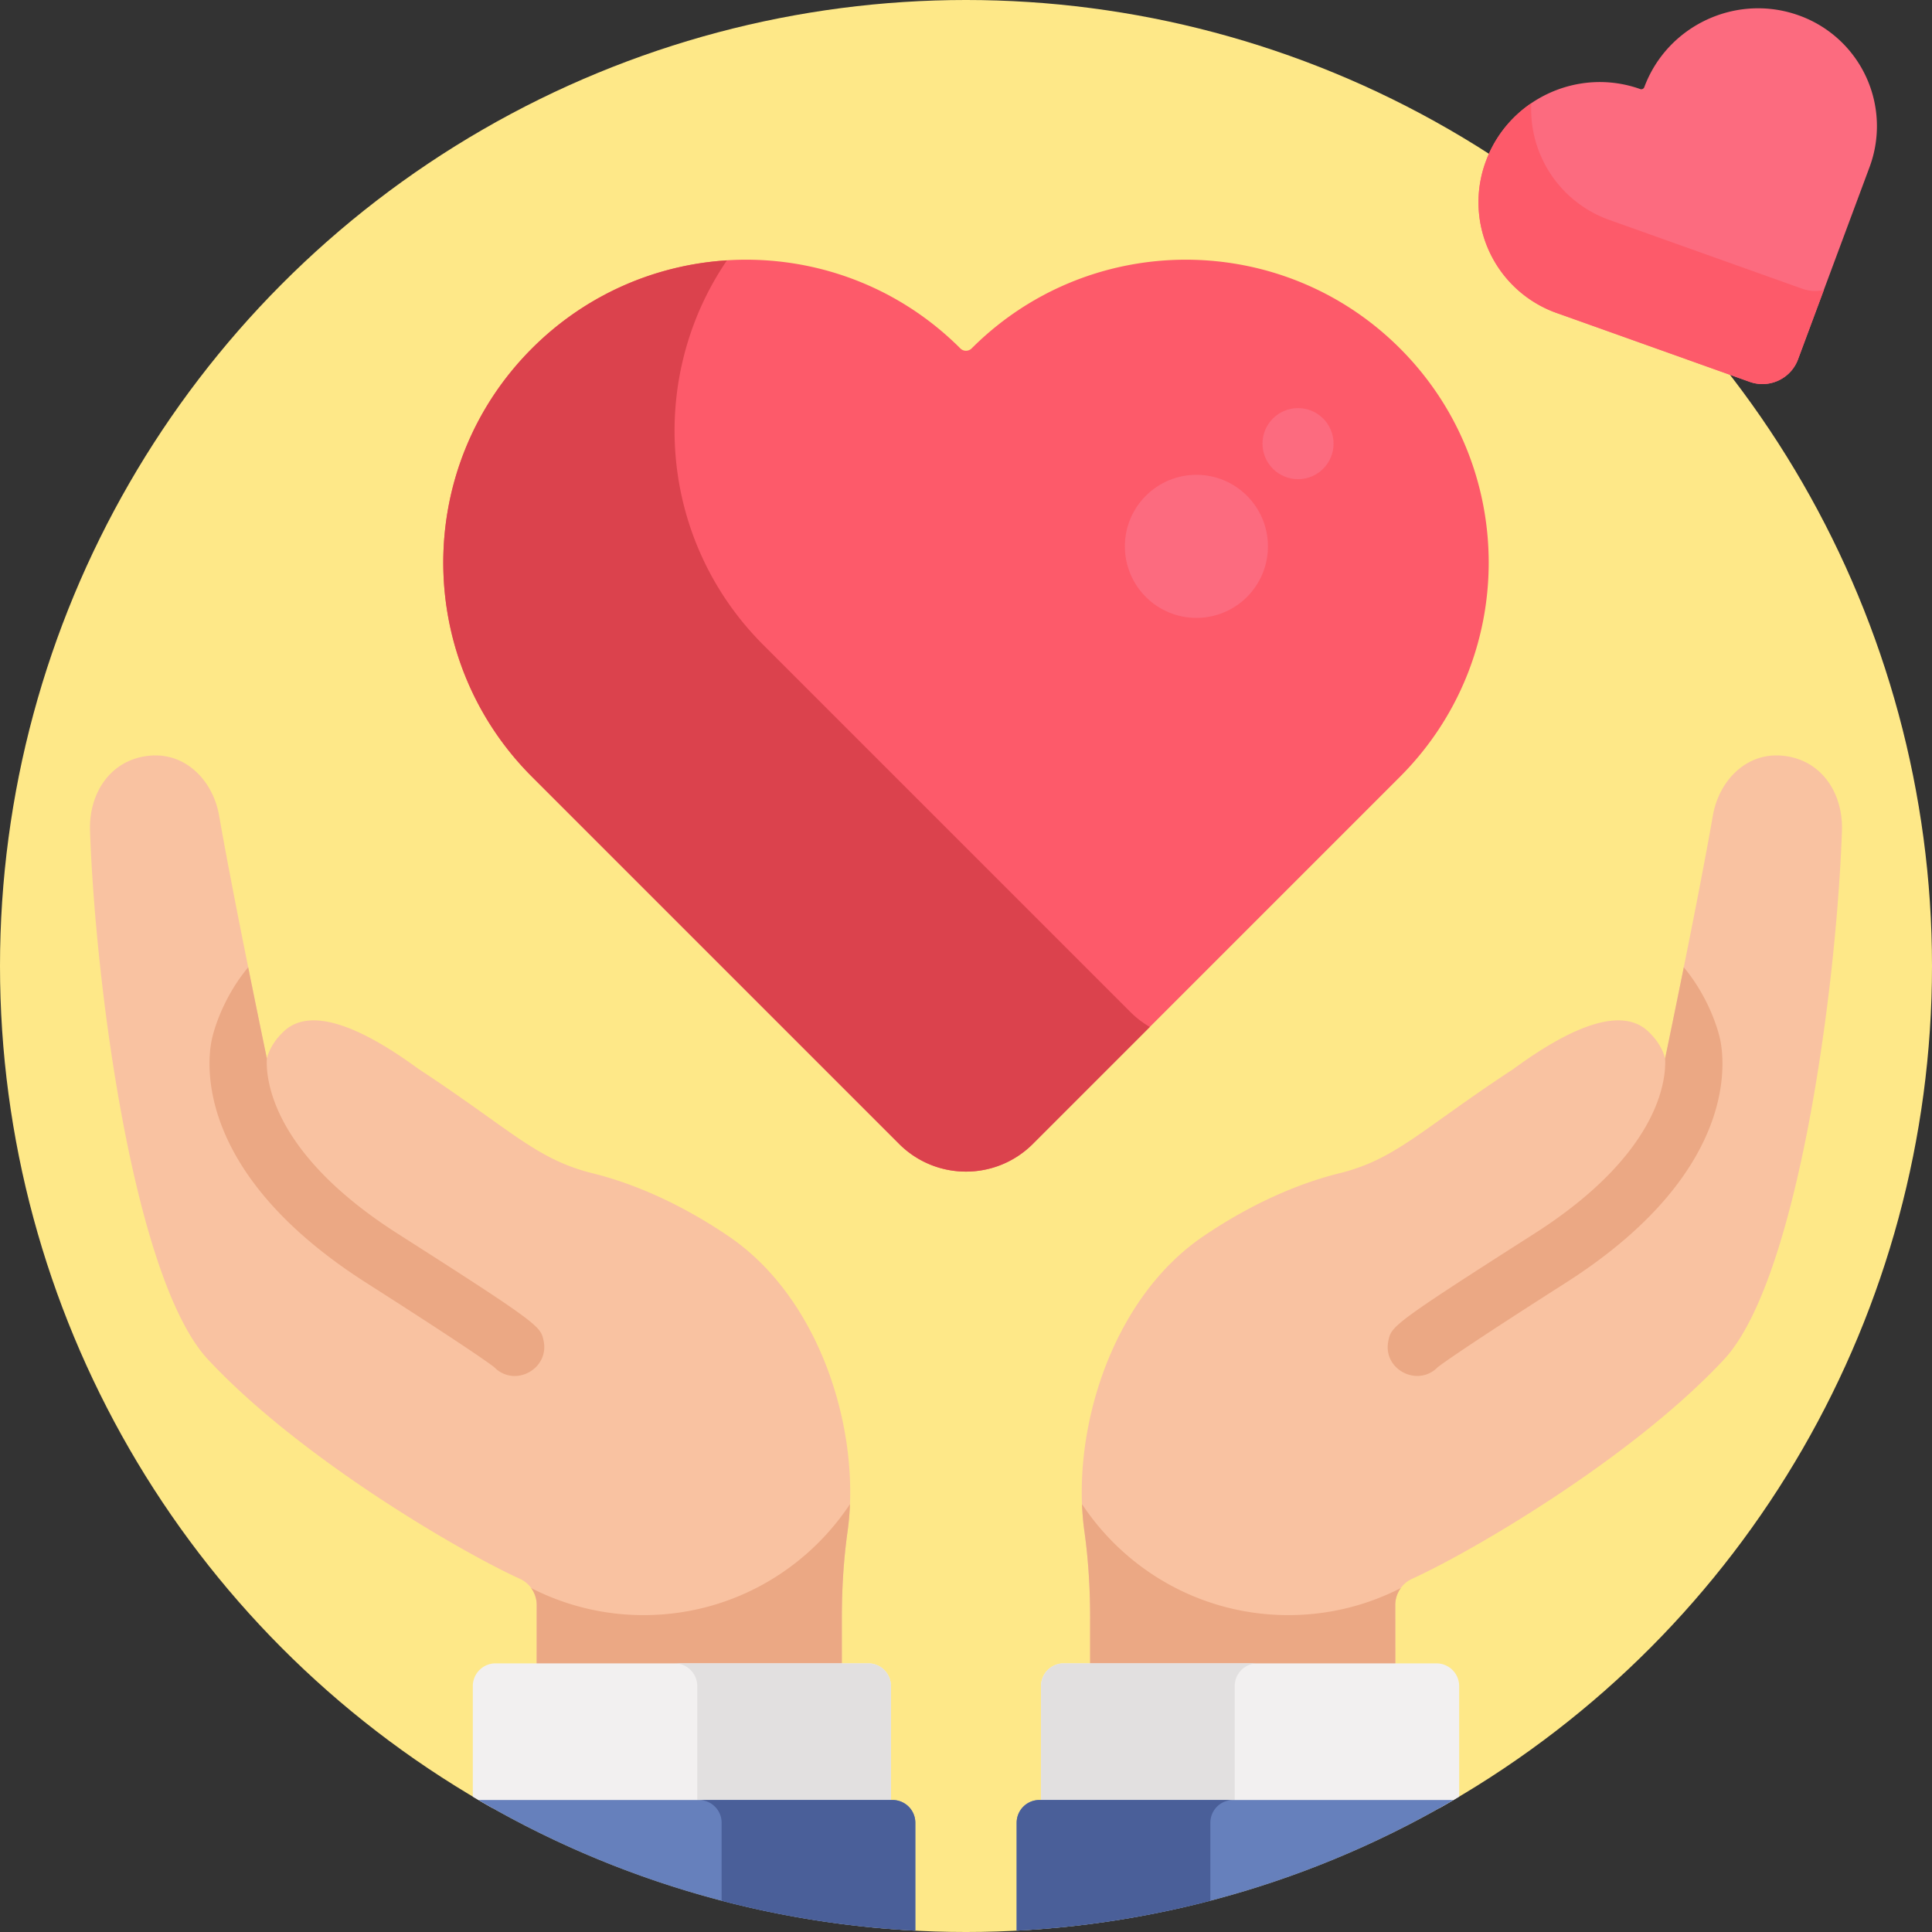 <svg xmlns="http://www.w3.org/2000/svg" viewBox="0 0 512.007 512.007"><rect x="0" y="0" width="512.007" height="512.007" fill="#333333" stroke="none"/><circle cx="256.004" cy="256.004" r="256.004" fill="#fee888"/><path fill="#f9c2a1" d="M471.82 200.231c-9.265-.59-16.303 6.789-17.894 15.936-3.966 22.803-12.644 64.322-12.644 64.322l-.002.003c-.674-2.498-2.106-4.932-4.544-7.206-7.467-6.965-21.522-.359-35.624 9.983-24.64 16.173-31.136 23.962-46.246 27.689-7.948 1.96-20.888 6.448-35.92 16.636-24.72 16.755-35.209 52.325-31.558 78.274 1.082 7.688 1.522 15.441 1.515 23.204v13.8h80.873l-.011-17.513a7.62 7.62 0 0 1 4.454-6.95c15.489-7.032 58.015-31.75 82.594-58.047 19.513-20.877 29.835-97.874 31.326-140.111.371-10.505-5.864-19.354-16.319-20.02"/><path fill="#eba884" d="M455.681 274.702c-.498-2.039-2.866-10.429-9.455-18.367-2.715 13.487-4.944 24.153-4.944 24.153l-.002.003c.337 6.072-1.855 25.511-34.705 46.471-37.708 24.057-37.812 24.543-38.628 28.311-1.646 7.616 7.73 12.507 13.079 7.046 1.107-.865 6.914-5.132 33.863-22.326 48.318-30.827 41.676-61.947 40.792-65.291M371.248 420.852a65.25 65.25 0 0 1-29.809 7.176c-22.848 0-42.957-11.696-54.692-29.419.099 2.484.309 4.912.64 7.26 1.082 7.687 1.522 15.441 1.515 23.204v13.8h80.873l-.011-17.513a7.64 7.64 0 0 1 1.484-4.508"/><path fill="#f2f0f0" d="M380.672 440.811h-98.761a6.03 6.03 0 0 0-6.029 6.029v32.246H381.63a260 260 0 0 0 5.07-2.939V446.84a6.03 6.03 0 0 0-6.028-6.029"/><path fill="#e2e0e0" d="M333.243 440.811h-51.332a6.03 6.03 0 0 0-6.029 6.029v32.246h51.332V446.84a6.03 6.03 0 0 1 6.029-6.029"/><path fill="#6680bc" d="M269.429 511.651c42.09-2.175 81.482-14.527 115.787-34.625H275.454a6.025 6.025 0 0 0-6.025 6.024z"/><path fill="#4a5f99" d="M269.429 483.05v28.601a255.7 255.7 0 0 0 51.332-7.922V483.05a6.024 6.024 0 0 1 6.025-6.024h-51.332a6.025 6.025 0 0 0-6.025 6.024"/><path fill="#f9c2a1" d="M40.18 200.231c9.265-.59 16.303 6.789 17.894 15.936 3.966 22.803 12.644 64.322 12.644 64.322l.002.003c.674-2.498 2.106-4.932 4.544-7.206 7.467-6.965 21.522-.359 35.623 9.983 24.64 16.173 31.136 23.962 46.246 27.689 7.947 1.96 20.888 6.448 35.92 16.636 24.72 16.755 35.209 52.325 31.558 78.274-1.082 7.688-1.522 15.441-1.515 23.204v13.8h-80.873l.011-17.513a7.62 7.62 0 0 0-4.454-6.95c-15.489-7.032-58.015-31.75-82.594-58.047-19.513-20.877-29.835-97.874-31.326-140.111-.37-10.505 5.866-19.354 16.32-20.02"/><path fill="#eba884" d="M56.319 274.702c.498-2.039 2.866-10.429 9.455-18.367a3731 3731 0 0 0 4.944 24.153l.002.003c-.337 6.072 1.855 25.511 34.705 46.471 37.708 24.057 37.812 24.543 38.628 28.311 1.625 7.516-7.661 12.577-13.079 7.046-1.107-.865-6.914-5.132-33.863-22.326-48.317-30.827-41.676-61.947-40.792-65.291M140.753 420.852a65.25 65.25 0 0 0 29.809 7.176c22.848 0 42.957-11.696 54.692-29.419a73 73 0 0 1-.64 7.26c-1.082 7.687-1.522 15.441-1.515 23.204v13.8h-80.873l.011-17.513a7.64 7.64 0 0 0-1.484-4.508"/><path fill="#f2f0f0" d="M230.089 440.811h-98.761a6.03 6.03 0 0 0-6.029 6.029v29.307q2.516 1.498 5.07 2.939h105.748V446.84a6.027 6.027 0 0 0-6.028-6.029"/><path fill="#e2e0e0" d="M178.757 440.811h51.332a6.03 6.03 0 0 1 6.029 6.029v32.246h-51.332V446.84a6.03 6.03 0 0 0-6.029-6.029"/><path fill="#6680bc" d="M236.547 477.026H126.786c34.304 20.098 73.697 32.45 115.787 34.625V483.05a6.027 6.027 0 0 0-6.026-6.024"/><path fill="#4a5f99" d="M236.547 477.026h-51.332a6.025 6.025 0 0 1 6.025 6.024v20.679a255.6 255.6 0 0 0 51.332 7.922V483.05a6.025 6.025 0 0 0-6.025-6.024"/><path fill="#fd5a6a" d="M371.017 92.335c-31.348-31.348-82.173-31.347-113.521 0a2.116 2.116 0 0 1-2.992 0c-31.347-31.347-82.173-31.348-113.521 0s-31.347 82.173 0 113.521l97.293 97.293c9.788 9.788 25.658 9.788 35.446 0l97.293-97.293c31.35-31.349 31.35-82.173.002-113.521"/><path fill="#db424d" d="m299.562 268.187-97.293-97.293c-27.715-27.715-30.907-70.645-9.616-101.888-18.814 1.189-37.291 8.952-51.668 23.33-31.347 31.347-31.347 82.173 0 113.521l97.293 97.293c9.788 9.788 25.658 9.788 35.446 0l30.995-30.995a25.1 25.1 0 0 1-5.157-3.968"/><path fill="#fc6b7f" d="M476.639 4.055c-16.475-5.876-34.777 2.651-40.878 19.045a.85.85 0 0 1-1.077.502c-16.475-5.876-34.777 2.651-40.878 19.045a31.156 31.156 0 0 0 18.786 40.323l51.135 18.236c5.144 1.835 10.859-.828 12.764-5.947l18.642-50.099.291-.782a31.153 31.153 0 0 0-18.785-40.323"/><path fill="#fd5a6a" d="m477.681 76.537-51.135-18.236a31.15 31.15 0 0 1-20.732-30.94c-5.319 3.616-9.609 8.839-12.008 15.285a31.156 31.156 0 0 0 18.786 40.323l51.135 18.236c5.144 1.835 10.859-.828 12.764-5.947l6.854-18.419a9.94 9.94 0 0 1-5.664-.302"/><g fill="#fc6b7f"><circle cx="317.064" cy="144.792" r="18.957"/><circle cx="343.995" cy="117.572" r="9.417"/></g></svg>
